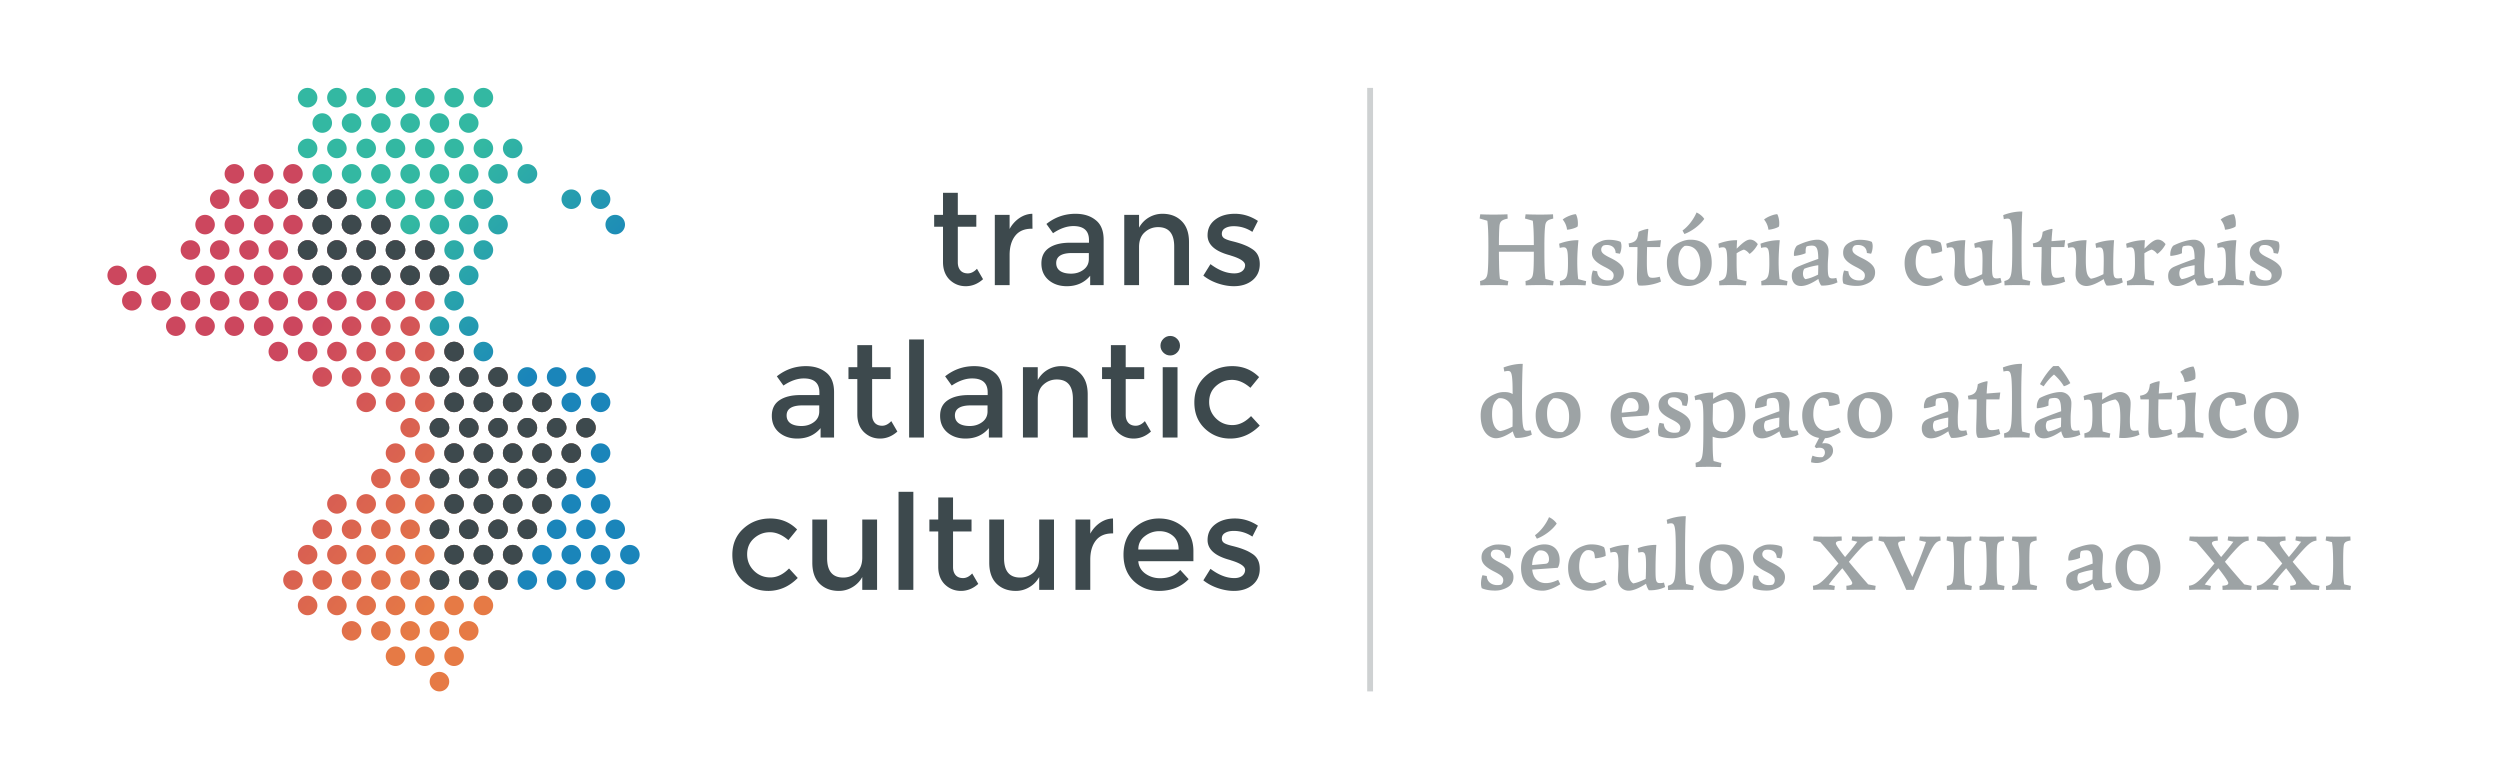 <svg fill="none" xmlns="http://www.w3.org/2000/svg" viewBox="0 0 1280 400"><path fill="#fff" d="M0 0h1280v400H0z"/><path fill="#fff" d="M0 0h700v400H0z"/><path fill="#fff" d="M0 .001h700v400H0z"/><path fill-rule="evenodd" clip-rule="evenodd" d="M162.5 50.002a5 5 0 11-10 0 5 5 0 0110 0zm7.5 13a5 5 0 11-10 0 5 5 0 0110 0zm-12.5 18a5 5 0 100-10 5 5 0 000 10zm35-31a5 5 0 11-10 0 5 5 0 0110 0zm-12.5 18a5 5 0 100-10 5 5 0 000 10zm20-5a5 5 0 11-10 0 5 5 0 0110 0zm-12.5 18a5 5 0 100-10 5 5 0 000 10zm-10-5a5 5 0 11-10 0 5 5 0 0110 0zm-5-21a5 5 0 100-10 5 5 0 000 10zm50-5a5 5 0 11-10 0 5 5 0 0110 0zm-12.5 18a5 5 0 100-10 5 5 0 000 10zm20-5a5 5 0 11-10 0 5 5 0 0110 0zm-12.5 18a5 5 0 100-10 5 5 0 000 10zm-10-5a5 5 0 11-10 0 5 5 0 0110 0zm-5-21a5 5 0 100-10 5 5 0 000 10zm50-5a5 5 0 11-10 0 5 5 0 0110 0zm-12.5 18a5 5 0 100-10 5 5 0 000 10zm12.5 8a5 5 0 11-10 0 5 5 0 0110 0zm-20 5a5 5 0 100-10 5 5 0 000 10zm5-31a5 5 0 11-10 0 5 5 0 0110 0zm32.5 44a5 5 0 100-9.999 5 5 0 000 10zm-2.5-18a5 5 0 11-10 0 5 5 0 0110 0zm-102.5 18a5 5 0 100-10 5 5 0 000 10zm-2.5 8a5 5 0 11-10 0 5 5 0 0110 0zm10 5a5 5 0 100-10 5 5 0 000 10zm-2.5 8a5 5 0 11-10 0 5 5 0 0110 0zm25-21a5 5 0 100-10 5 5 0 000 10zm-2.5 8a5 5 0 11-10 0 5 5 0 0110 0zm10 5a5 5 0 100-10 5 5 0 000 10zm-2.5 8a5 5 0 11-10 0 5 5 0 0110 0zm-20 5a5 5 0 100-10 5 5 0 000 10zm5-31a5 5 0 11-10 0 5 5 0 0110 0zm40 5a5 5 0 100-10 5 5 0 000 10zm-2.5 8a5 5 0 11-10 0 5 5 0 0110 0zm10 5a5 5 0 100-10 5 5 0 000 10zm-2.5 8a5 5 0 11-10 0 5 5 0 0110 0zm-20 5a5 5 0 100-10 5 5 0 000 10zm5-31a5 5 0 11-10 0 5 5 0 0110 0zm40 5a5 5 0 100-10 5 5 0 000 10zm-2.5 8a5 5 0 11-10 0 5 5 0 0110 0zm2.5 18a5 5 0 100-10 5 5 0 000 10zm65-5a5 5 0 11-10 0 5 5 0 0110 0zm-80 5a5 5 0 100-10 5 5 0 000 10zm5-31a5 5 0 11-10 0 5 5 0 0110 0zm47.5 18a5 5 0 100-10 5 5 0 000 10zm20-5a5 5 0 11-10 0 5 5 0 0110 0zm-155 31a5 5 0 100-10 5 5 0 000 10zm12.5 8a5 5 0 11-10 0 5 5 0 0110 0zm17.5-8a5 5 0 100-10 5 5 0 000 10zm-2.5 8a5 5 0 11-10 0 5 5 0 0110 0zm10 5a5 5 0 100-10 5 5 0 000 10zm-17.5-18a5 5 0 11-10 0 5 5 0 0110 0zm40 5a5 5 0 100-10 5 5 0 000 10zm-2.5 8a5 5 0 11-10 0 5 5 0 0110 0zm10 5a5 5 0 100-10 5 5 0 000 10zm-17.5-18a5 5 0 11-10 0 5 5 0 0110 0zm40 5a5 5 0 100-10 5 5 0 000 10zm-2.5 8a5 5 0 11-10 0 5 5 0 0110 0zm-12.5-8a5 5 0 100-10 5 5 0 000 10zm5 21a5 5 0 11-10 0 5 5 0 0110 0zm-12.5 18a5 5 0 100-10 5 5 0 000 10zm12.5 8a5 5 0 11-10 0 5 5 0 0110 0zm-12.5 18a5 5 0 100-10 5 5 0 000 10zm27.5-18a5 5 0 11-10 0 5 5 0 0110 0zm2.5 18a5 5 0 100-10 5 5 0 000 10zm-10-5a5 5 0 11-10 0 5 5 0 0110 0zm-5-21a5 5 0 100-10 5 5 0 000 10zm50 21a5 5 0 11-10 0 5 5 0 0110 0zm-20 5a5 5 0 100-10 5 5 0 000 10zm-40 21a5 5 0 11-10 0 5 5 0 0110 0zm17.5-8a5 5 0 100-10 5 5 0 000 10zm-2.5 8a5 5 0 11-10 0 5 5 0 0110 0zm10 5a5 5 0 100-10 5 5 0 000 10zm-2.5 8a5 5 0 11-10 0 5 5 0 0110 0zm-20 5a5 5 0 100-10 5 5 0 000 10zm5-31a5 5 0 11-10 0 5 5 0 0110 0zm40 5a5 5 0 100-10 5 5 0 000 10zm-2.5 8a5 5 0 11-10 0 5 5 0 0110 0zm10 5a5 5 0 100-10 5 5 0 000 10zm-2.5 8a5 5 0 11-10 0 5 5 0 0110 0zm-20 5a5 5 0 100-10 5 5 0 000 10zm5-31a5 5 0 11-10 0 5 5 0 0110 0zm32.5 18a5 5 0 100-10 5 5 0 000 10zm-2.5 8a5 5 0 11-10 0 5 5 0 0110 0zm-5-21a5 5 0 100-10 5 5 0 000 10zm12.5-18a5 5 0 11-10 0 5 5 0 0110 0zm2.5 18a5 5 0 100-10 5 5 0 000 10zm-77.5 34a5 5 0 11-10 0 5 5 0 0110 0zm2.5 18a5 5 0 100-10 5 5 0 000 10zm-2.5 8a5 5 0 11-10 0 5 5 0 0110 0zm25-21a5 5 0 100-10 5 5 0 000 10zm-2.5 8a5 5 0 11-10 0 5 5 0 0110 0zm10 5a5 5 0 100-10 5 5 0 000 10zm-2.5 8a5 5 0 11-10 0 5 5 0 0110 0zm-20 5a5 5 0 100-10 5 5 0 000 10zm5-31a5 5 0 11-10 0 5 5 0 0110 0zm40 5a5 5 0 100-10 5 5 0 000 10zm-2.5 8a5 5 0 11-10 0 5 5 0 0110 0zm10 5a5 5 0 100-10 5 5 0 000 10zm-2.5 8a5 5 0 11-10 0 5 5 0 0110 0zm-20 5a5 5 0 100-10 5 5 0 000 10zm5-31a5 5 0 11-10 0 5 5 0 0110 0zm25 31a5 5 0 100-10 5 5 0 000 10zm20-5a5 5 0 11-10 0 5 5 0 0110 0zm-95 31a5 5 0 100-10 5 5 0 000 10zm35-5a5 5 0 11-10 0 5 5 0 0110 0zm-20 5a5 5 0 100-10 5 5 0 000 10zm50-5a5 5 0 11-10 0 5 5 0 0110 0zm-20 5a5 5 0 100-10 5 5 0 000 10zm35-5a5 5 0 11-10 0 5 5 0 0110 0zm10 5a5 5 0 100-10 5 5 0 000 10zm-10-57a5 5 0 11-10 0 5 5 0 0110 0zm-57.5 44a5 5 0 100-10 5 5 0 000 10zm-10-5a5 5 0 11-10 0 5 5 0 0110 0zm40 5a5 5 0 100-10 5 5 0 000 10zm-10-5a5 5 0 11-10 0 5 5 0 0110 0zm25 5a5 5 0 100-10 5 5 0 000 10zm20-31a5 5 0 11-10 0 5 5 0 0110 0zm-5-21a5 5 0 100-10 5 5 0 000 10zm5 47a5 5 0 11-10 0 5 5 0 0110 0zm10 5a5 5 0 100-10 5 5 0 000 10z" fill="url(#paint0_linear)"/><path fill-rule="evenodd" clip-rule="evenodd" d="M135 94.002a5 5 0 100-10 5 5 0 000 10zm-17.5 8a5 5 0 11-10 0 5 5 0 0110 0zm-7.5 13a5 5 0 11-10 0 5 5 0 0110 0zm22.5-13a5 5 0 11-10 0 5 5 0 0110 0zm10 5a5 5 0 100-10 5 5 0 000 10zm-2.5 8a5 5 0 11-10 0 5 5 0 0110 0zm-20 5a5 5 0 100-10 5 5 0 000 10zm5-31a5 5 0 11-10 0 5 5 0 0110 0zm32.5 18a5 5 0 100-10 5 5 0 000 10zm20-5a5 5 0 11-10 0 5 5 0 0110 0zm-12.5 18a5 5 0 100-10 5 5 0 000 10zm-10-5a5 5 0 11-10 0 5 5 0 0110 0zm-5-21a5 5 0 100-10 5 5 0 000 10zm50 21a5 5 0 11-10 0 5 5 0 0110 0zm-20 5a5 5 0 100-10 5 5 0 000 10zm-115 21a5 5 0 11-10 0 5 5 0 0110 0zm10 5a5 5 0 100-10 5 5 0 000 10zm-2.5 8a5 5 0 11-10 0 5 5 0 0110 0zm25-21a5 5 0 100-10 5 5 0 000 10zm12.5 8a5 5 0 11-10 0 5 5 0 0110 0zm-12.5 18a5 5 0 100-10 5 5 0 000 10zm-10-5a5 5 0 11-10 0 5 5 0 0110 0zm40-21a5 5 0 100-10 5 5 0 000 10zm-2.5 8a5 5 0 11-10 0 5 5 0 0110 0zm10 5a5 5 0 100-10 5 5 0 000 10zm-2.5 8a5 5 0 11-10 0 5 5 0 0110 0zm-20 5a5 5 0 100-10 5 5 0 000 10zm5-31a5 5 0 11-10 0 5 5 0 0110 0zm40 5a5 5 0 100-10 5 5 0 000 10zm-2.5 8a5 5 0 11-10 0 5 5 0 0110 0zm10 5a5 5 0 100-10 5 5 0 000 10zm-2.5 8a5 5 0 11-10 0 5 5 0 0110 0zm-20 5a5 5 0 100-10 5 5 0 000 10zm5-31a5 5 0 11-10 0 5 5 0 0110 0zm40 5a5 5 0 100-10 5 5 0 000 10zm-2.5 8a5 5 0 11-10 0 5 5 0 0110 0zm10 5a5 5 0 100-10 5 5 0 000 10zm-2.5 8a5 5 0 11-10 0 5 5 0 0110 0zm-20 5a5 5 0 100-10 5 5 0 000 10zm5-31a5 5 0 11-10 0 5 5 0 0110 0zm40 5a5 5 0 100-10 5 5 0 000 10zm-2.5 8a5 5 0 11-10 0 5 5 0 0110 0zm10 5a5 5 0 100-10 5 5 0 000 10zm-2.5 8a5 5 0 11-10 0 5 5 0 0110 0zm-20 5a5 5 0 100-10 5 5 0 000 10zm5-31a5 5 0 11-10 0 5 5 0 0110 0zm-102.5 44a5 5 0 100-10 5 5 0 000 10zm-10-5a5 5 0 11-10 0 5 5 0 0110 0zm40 5a5 5 0 100-10 5 5 0 000 10zm12.5 8a5 5 0 11-10 0 5 5 0 0110 0zm-27.5-8a5 5 0 100-10 5 5 0 000 10zm50-5a5 5 0 11-10 0 5 5 0 0110 0zm-12.5 18a5 5 0 100-10 5 5 0 000 10zm20-5a5 5 0 11-10 0 5 5 0 0110 0zm-12.5 18a5 5 0 100-10 5 5 0 000 10zm-10-31a5 5 0 11-10 0 5 5 0 0110 0zm40 5a5 5 0 100-10 5 5 0 000 10zm-2.5 8a5 5 0 11-10 0 5 5 0 0110 0zm10 5a5 5 0 100-10 5 5 0 000 10zm-2.5 8a5 5 0 11-10 0 5 5 0 0110 0zm-20 5a5 5 0 100-10 5 5 0 000 10zm5-31a5 5 0 11-10 0 5 5 0 0110 0zm25 5a5 5 0 100-10 5 5 0 000 10zm-17.5 34a5 5 0 11-10 0 5 5 0 0110 0zm32.5-8a5 5 0 100-10 5 5 0 000 10zm-10-5a5 5 0 11-10 0 5 5 0 0110 0zm2.5 18a5 5 0 100-10 5 5 0 000 10zm-2.5 8a5 5 0 11-10 0 5 5 0 0110 0zm10 5a5 5 0 100-10 5 5 0 000 10zm-2.5 8a5 5 0 11-10 0 5 5 0 0110 0zm-20 5a5 5 0 100-10 5 5 0 000 10zm5-31a5 5 0 11-10 0 5 5 0 0110 0zm40 5a5 5 0 100-10 5 5 0 000 10zm-2.5 8a5 5 0 11-10 0 5 5 0 0110 0zm10 5a5 5 0 100-10 5 5 0 000 10zm-2.5 8a5 5 0 11-10 0 5 5 0 0110 0zm-20 5a5 5 0 100-10 5 5 0 000 10zm5-31a5 5 0 11-10 0 5 5 0 0110 0zm32.5 18a5 5 0 100-10 5 5 0 000 10zm12.5 8a5 5 0 11-10 0 5 5 0 0110 0zm-20 5a5 5 0 100-10 5 5 0 000 10zm35-5a5 5 0 11-10 0 5 5 0 0110 0zm-132.5 44a5 5 0 100-10 5 5 0 000 10zm35-31a5 5 0 11-10 0 5 5 0 0110 0zm32.5-60a5 5 0 100-10 5 5 0 100 10zm27.5 8a5 5 0 01-5 5 5 5 0 110-10 5 5 0 015 5zm17.5 18a5 5 0 100-10 5 5 0 100 10zm27.5 8a5 5 0 01-5 5 5 5 0 110-10 5 5 0 015 5zm-117.5 44a5 5 0 100-10 5 5 0 000 10zm-10-5a5 5 0 11-10 0 5 5 0 0110 0zm25 5a5 5 0 100-10 5 5 0 000 10zm-2.5 8a5 5 0 11-10 0 5 5 0 0110 0zm-20 5a5 5 0 100-10 5 5 0 000 10zm50-31a5 5 0 11-10 0 5 5 0 0110 0zm-12.5 18a5 5 0 100-10 5 5 0 000 10zm20-5a5 5 0 11-10 0 5 5 0 0110 0zm-12.5 18a5 5 0 100-10 5 5 0 000 10zm-10-5a5 5 0 11-10 0 5 5 0 0110 0zm-5-21a5 5 0 100-10 5 5 0 000 10zm50-5a5 5 0 11-10 0 5 5 0 0110 0zm-12.5 18a5 5 0 100-10 5 5 0 000 10zm20-5a5 5 0 11-10 0 5 5 0 0110 0zm-12.5 18a5 5 0 100-10 5 5 0 000 10zm-10-5a5 5 0 11-10 0 5 5 0 0110 0zm-5-21a5 5 0 100-10 5 5 0 000 10zm50-5a5 5 0 11-10 0 5 5 0 0110 0zm-12.5 18a5 5 0 100-10 5 5 0 000 10zm-2.5 8a5 5 0 11-10 0 5 5 0 0110 0zm-5-21a5 5 0 100-10 5 5 0 000 10zm-100 47a5 5 0 11-10 0 5 5 0 0110 0zm-20 5a5 5 0 100-10 5 5 0 000 10zm50-5.001a5 5 0 01-5 5 5 5 0 110-10 5 5 0 015 5zm-20 5a5 5 0 100-10 5 5 0 100 10zm50-5a5 5 0 01-5 5 5 5 0 110-10 5 5 0 015 5zm-20 5a5 5 0 100-10 5 5 0 100 10zm50-4.999a5 5 0 11-10 0 5 5 0 0110 0zm-20 4.999a5 5 0 100-10 5 5 0 100 10zm-40 21a5 5 0 01-5 5 5 5 0 110-10 5 5 0 015 5zm25 5a5 5 0 100-10 5 5 0 100 10zm-10-5a5 5 0 01-5 5 5 5 0 110-10 5 5 0 015 5zm25 5a5 5 0 100-10 5 5 0 100 10zm-77.5-43.999a5 5 0 11-10 0 5 5 0 0110 0zm25 4.999a5 5 0 100-10 5 5 0 100 10zm-10-5a5 5 0 01-5 5 5 5 0 110-10 5 5 0 015 5zm40 5a5 5 0 100-10 5 5 0 100 10zm-10-5a5 5 0 01-5 5 5 5 0 110-10 5 5 0 015 5zm40 5a5 5 0 100-10 5 5 0 100 10zm-10-5a5 5 0 01-5 5 5 5 0 110-10 5 5 0 015 5zm-50 31a5 5 0 100-10 5 5 0 100 10zm-10-5a5 5 0 01-5 5 5 5 0 110-10 5 5 0 015 5zm40 5a5 5 0 100-10 5 5 0 100 10zm-10-5a5 5 0 01-5 5 5 5 0 110-10 5 5 0 015 5zm-27.5 18a5 5 0 100-10 5 5 0 100 10zm50 21a5 5 0 01-5 5 5 5 0 110-10 5 5 0 015 5zm-72.5-33.999a5 5 0 100-10 5 5 0 000 10zm50 20.999a5 5 0 01-5 5 5 5 0 110-10 5 5 0 015 5zm40-21a5 5 0 100-10 5 5 0 100 10zm-10-5a5 5 0 01-5 5 5 5 0 110-10 5 5 0 015 5zm-20 31a5 5 0 100-10 5 5 0 100 10zm20-5a5 5 0 01-5 5 5 5 0 110-10 5 5 0 015 5zm25-46.999a5 5 0 100-10 5 5 0 000 10zm-40-109a5 5 0 01-5 5 5 5 0 110-10 5 5 0 015 5zm17.5 18a5 5 0 100-10 5 5 0 100 10zm50 21a5 5 0 01-5 5 5 5 0 110-10 5 5 0 015 5zm-27.5-8a5 5 0 100-10 5 5 0 100 10z" fill="url(#paint1_linear)"/><path d="M157.5 107.002a5 5 0 100-10 5 5 0 000 10zM177.5 102.002a5 5 0 11-10 0 5 5 0 0110 0zM165 120.002a5 5 0 100-10 5 5 0 000 10zM195 120.002a5 5 0 100-10 5 5 0 000 10zM185 115.002a5 5 0 11-10 0 5 5 0 0110 0zM162.5 128.002a5 5 0 11-10 0 5 5 0 0110 0zM165 146.002a5 5 0 100-10 5 5 0 000 10zM192.5 128.002a5 5 0 11-10 0 5 5 0 0110 0zM180 146.002a5 5 0 100-10 5 5 0 000 10zM200 141.002a5 5 0 11-10 0 5 5 0 0110 0zM172.5 133.002a5 5 0 100-10 5 5 0 000 10zM222.5 128.002a5 5 0 11-10 0 5 5 0 0110 0zM210 146.002a5 5 0 100-10 5 5 0 000 10zM230 141.002a5 5 0 11-10 0 5 5 0 0110 0zM202.5 133.002a5 5 0 100-10 5 5 0 000 10zM232.5 185.002a5 5 0 100-10 5 5 0 000 10zM230 193.002a5 5 0 11-10 0 5 5 0 0110 0zM259.898 194.01a5 5 0 11-9.796-2.017 5 5 0 019.796 2.017zM240 198.002a5 5 0 100-10 5 5 0 000 10zM225 224.002a5 5 0 100-10 5 5 0 000 10zM247.5 211.002a5 5 0 100-10 5 5 0 000 10zM245 219.002a5 5 0 11-10 0 5 5 0 0110 0zM255 224.002a5 5 0 100-10 5 5 0 000 10zM252.5 232.002a5 5 0 11-10 0 5 5 0 0110 0zM232.5 237.002a5 5 0 100-10 5 5 0 000 10zM237.5 206.002a5 5 0 11-10 0 5 5 0 0110 0zM277.5 211.002a5 5 0 100-10 5 5 0 000 10zM275 219.002a5 5 0 11-10 0 5 5 0 0110 0zM285 224.002a5 5 0 100-10 5 5 0 000 10zM282.5 232.002a5 5 0 11-10 0 5 5 0 0110 0zM262.5 237.002a5 5 0 100-10 5 5 0 000 10zM267.398 207.01a5 5 0 11-9.796-2.017 5 5 0 019.796 2.017zM300 224.002a5 5 0 100-10 5 5 0 000 10zM297.5 232.002a5 5 0 11-10 0 5 5 0 0110 0zM230 245.002a5 5 0 11-10 0 5 5 0 0110 0zM237.5 258.002a5 5 0 11-10 0 5 5 0 0110 0zM225 276.002a5 5 0 100-10 5 5 0 000 10zM260 245.002a5 5 0 11-10 0 5 5 0 0110 0zM247.5 263.002a5 5 0 100-10 5 5 0 000 10zM267.5 258.002a5 5 0 11-10 0 5 5 0 0110 0zM255 276.002a5 5 0 100-10 5 5 0 000 10zM245 271.002a5 5 0 11-10 0 5 5 0 0110 0zM240 250.002a5 5 0 100-10 5 5 0 000 10zM290 245.002a5 5 0 11-10 0 5 5 0 0110 0zM277.5 263.002a5 5 0 100-10 5 5 0 000 10zM275 271.002a5 5 0 11-10 0 5 5 0 0110 0zM270 250.002a5 5 0 100-10 5 5 0 000 10zM225 302.002a5 5 0 100-10 5 5 0 000 10zM255 302.002a5 5 0 100-10 5 5 0 000 10zM245 297.002a5 5 0 11-10 0 5 5 0 0110 0zM252.5 284.002a5 5 0 11-10 0 5 5 0 0110 0zM232.5 289.002a5 5 0 100-10 5 5 0 000 10zM262.5 289.002a5 5 0 100-10 5 5 0 000 10z" fill="#3D494D"/><path fill-rule="evenodd" clip-rule="evenodd" d="M490.399 116.09v18.268c0 1.714.451 3.09 1.353 4.127.902.993 2.165 1.489 3.789 1.489s3.18-.789 4.669-2.368l3.112 5.345c-2.661 2.391-5.616 3.586-8.863 3.586-3.203 0-5.955-1.105-8.255-3.315-2.255-2.256-3.383-5.278-3.383-9.067V116.09h-4.533V110h4.533V98.7h7.578V110h9.472v6.09h-9.472zm37.82 1.014c-3.744 0-6.563 1.218-8.457 3.654-1.895 2.436-2.842 5.706-2.842 9.811v15.427h-7.578V110h7.578v7.24a15.798 15.798 0 014.939-5.548c2.12-1.444 4.353-2.188 6.699-2.233l.067 7.645h-.406zm29.946 28.892h6.901v-23.208c0-4.601-1.353-7.961-4.06-10.081-2.661-2.166-6.112-3.248-10.352-3.248-5.548 0-10.51 1.736-14.885 5.21l3.383 4.736c3.608-2.436 7.082-3.654 10.42-3.654 5.322 0 7.984 2.391 7.984 7.172v1.354h-9.811c-4.466 0-8.007.879-10.623 2.638-2.616 1.76-3.924 4.421-3.924 7.984 0 3.519 1.218 6.338 3.653 8.458 2.481 2.12 5.594 3.18 9.338 3.18 5.007 0 8.999-1.782 11.976-5.345v4.804zm-.677-16.442v3.045c0 2.3-.902 4.127-2.706 5.48-1.805 1.354-3.925 2.03-6.361 2.03-2.39 0-4.262-.451-5.615-1.353-1.354-.947-2.03-2.3-2.03-4.06 0-3.428 2.729-5.142 8.187-5.142h8.525zm25.705-3.045v19.487h-7.578V110h7.578v6.563c1.218-2.21 2.887-3.947 5.007-5.21 2.165-1.263 4.488-1.894 6.969-1.894 4.06 0 7.33 1.24 9.811 3.721 2.526 2.481 3.789 6.067 3.789 10.758v22.058h-7.578v-19.757c0-6.631-2.751-9.946-8.254-9.946-2.617 0-4.895.879-6.834 2.638-1.94 1.714-2.91 4.24-2.91 7.578zm58.086 16.983c2.481-2.075 3.722-4.826 3.722-8.254 0-3.429-1.218-5.955-3.654-7.578-1.218-.812-2.368-1.444-3.451-1.895a34.613 34.613 0 00-3.247-1.218 56.805 56.805 0 00-3.925-1.082c-1.443-.361-2.571-.745-3.383-1.151-1.173-.541-1.759-1.398-1.759-2.571 0-1.308.564-2.278 1.691-2.909 1.128-.677 2.594-1.015 4.398-1.015 3.429 0 6.609.97 9.541 2.909l2.841-5.616c-3.698-2.435-7.623-3.653-11.773-3.653-4.149 0-7.533 1.015-10.149 3.045-2.571 1.984-3.856 4.646-3.856 7.984 0 4.736 3.743 8.119 11.231 10.149.181.045.451.135.812.27 4.782 1.444 7.172 3.068 7.172 4.872 0 1.218-.496 2.233-1.488 3.045-.993.767-2.346 1.15-4.06 1.15-3.924 0-7.984-1.579-12.179-4.736l-3.654 5.886c2.166 1.714 4.646 3.045 7.443 3.992 2.842.947 5.571 1.421 8.187 1.421 3.879 0 7.059-1.015 9.54-3.045zm-175.808 80.509h7.578v-50.205h-7.578v50.205zm-18.943-29.907v18.269c0 1.714.451 3.09 1.354 4.127.902.993 2.165 1.489 3.789 1.489 1.623 0 3.18-.79 4.668-2.368l3.113 5.345c-2.662 2.391-5.616 3.586-8.864 3.586-3.203 0-5.954-1.105-8.255-3.315-2.255-2.256-3.383-5.278-3.383-9.067v-18.066h-4.533v-6.089h4.533v-11.299h7.578v11.299h9.473v6.089h-9.473zm-19.49 29.907h-6.901v-4.804c-2.977 3.563-6.969 5.345-11.976 5.345-3.744 0-6.856-1.06-9.337-3.18-2.436-2.12-3.654-4.939-3.654-8.458 0-3.563 1.308-6.225 3.924-7.984 2.616-1.759 6.157-2.639 10.623-2.639h9.811v-1.353c0-4.781-2.661-7.172-7.984-7.172-3.338 0-6.811 1.218-10.42 3.654l-3.383-4.736c4.375-3.474 9.337-5.21 14.885-5.21 4.241 0 7.691 1.082 10.353 3.247 2.706 2.12 4.059 5.481 4.059 10.082v23.208zm-7.578-13.397v-3.045h-8.525c-5.458 0-8.187 1.714-8.187 5.142 0 1.759.677 3.113 2.03 4.06 1.353.902 3.225 1.353 5.616 1.353 2.435 0 4.556-.676 6.36-2.03 1.804-1.353 2.706-3.18 2.706-5.48zm93.74 13.397h-6.901v-4.804c-2.977 3.563-6.969 5.345-11.976 5.345-3.744 0-6.856-1.06-9.337-3.18-2.436-2.12-3.654-4.939-3.654-8.458 0-3.563 1.308-6.225 3.924-7.984 2.617-1.759 6.157-2.639 10.623-2.639h9.811v-1.353c0-4.781-2.661-7.172-7.984-7.172-3.338 0-6.811 1.218-10.42 3.654l-3.383-4.736c4.376-3.474 9.337-5.21 14.886-5.21 4.24 0 7.69 1.082 10.352 3.247 2.706 2.12 4.059 5.481 4.059 10.082v23.208zm-7.578-13.397v-3.045h-8.525c-5.458 0-8.187 1.714-8.187 5.142 0 1.759.677 3.113 2.03 4.06 1.353.902 3.225 1.353 5.616 1.353 2.436 0 4.556-.676 6.36-2.03 1.804-1.353 2.706-3.18 2.706-5.48zm25.706 13.397v-19.487c0-3.338.969-5.864 2.909-7.578 1.94-1.759 4.218-2.639 6.834-2.639 5.503 0 8.255 3.316 8.255 9.947v19.757h7.578v-22.058c0-4.691-1.263-8.277-3.789-10.758-2.481-2.481-5.752-3.721-9.811-3.721-2.481 0-4.804.631-6.969 1.894-2.12 1.263-3.789 3-5.007 5.21v-6.563h-7.578v35.996h7.578zm45.038-29.907v18.269c0 1.714.451 3.09 1.353 4.127.903.993 2.166 1.489 3.789 1.489 1.624 0 3.18-.79 4.669-2.368l3.112 5.345c-2.661 2.391-5.615 3.586-8.863 3.586-3.203 0-5.954-1.105-8.255-3.315-2.255-2.256-3.383-5.278-3.383-9.067v-18.066h-4.533v-6.089h4.533v-11.299h7.578v11.299h9.473v6.089h-9.473zm18.943 29.907h7.578v-35.996h-7.578v35.996zm34.535.541c-5.007 0-9.314-1.692-12.923-5.075-3.609-3.428-5.413-7.893-5.413-13.397 0-5.503 1.872-9.968 5.616-13.396 3.789-3.474 8.39-5.21 13.803-5.21s9.991 1.872 13.735 5.616l-4.466 5.48c-3.112-2.706-6.247-4.06-9.404-4.06-3.158 0-5.91 1.06-8.255 3.18-2.301 2.075-3.451 4.782-3.451 8.12 0 3.293 1.15 6.089 3.451 8.39 2.3 2.3 5.12 3.45 8.457 3.45 3.384 0 6.564-1.533 9.541-4.6l4.465 4.871c-4.375 4.421-9.427 6.631-15.156 6.631zm-169.793 77.459h7.578v-50.205h-7.578v50.205zm-66.758.541c-5.007 0-9.314-1.691-12.923-5.074-3.609-3.429-5.413-7.894-5.413-13.397s1.872-9.969 5.616-13.397c3.789-3.473 8.39-5.21 13.803-5.21s9.991 1.872 13.735 5.616l-4.466 5.48c-3.112-2.706-6.247-4.059-9.405-4.059-3.157 0-5.909 1.06-8.254 3.18-2.301 2.075-3.451 4.781-3.451 8.119 0 3.293 1.15 6.09 3.451 8.39 2.3 2.301 5.119 3.451 8.457 3.451 3.383 0 6.564-1.534 9.541-4.601l4.465 4.871c-4.375 4.421-9.427 6.631-15.156 6.631zm48.186-17.05v-19.487h7.578v35.996h-7.578v-6.563a13.41 13.41 0 01-5.074 5.21 13.246 13.246 0 01-6.902 1.894c-4.059 0-7.352-1.24-9.878-3.721-2.481-2.481-3.721-6.067-3.721-10.758v-22.058h7.578v19.757c0 6.631 2.751 9.946 8.254 9.946 2.616 0 4.894-.857 6.834-2.571 1.94-1.759 2.909-4.307 2.909-7.645zm46.477-13.397v18.268c0 1.714.451 3.09 1.353 4.128.902.992 2.165 1.488 3.789 1.488s3.18-.789 4.669-2.368l3.112 5.345c-2.661 2.391-5.616 3.586-8.864 3.586-3.202 0-5.954-1.105-8.254-3.315-2.256-2.256-3.383-5.278-3.383-9.067v-18.065h-4.534v-6.09h4.534v-11.299h7.578v11.299h9.472v6.09h-9.472zm44.113-6.09v19.487c0 3.338-.97 5.886-2.91 7.645-1.939 1.714-4.217 2.571-6.834 2.571-5.503 0-8.254-3.315-8.254-9.946v-19.757h-7.578v22.058c0 4.691 1.24 8.277 3.721 10.758 2.526 2.481 5.819 3.721 9.879 3.721 2.48 0 4.781-.631 6.901-1.894 2.165-1.263 3.857-3 5.075-5.21v6.563h7.578v-35.996h-7.578zm37.449 7.105c-3.744 0-6.563 1.218-8.458 3.653-1.894 2.436-2.841 5.706-2.841 9.811v15.427h-7.579v-35.996h7.579v7.24a15.797 15.797 0 014.939-5.548c2.12-1.444 4.353-2.188 6.698-2.233l.068 7.646h-.406zm13.293 14.208h28.214v-5.209c0-5.188-1.714-9.247-5.142-12.179-3.428-2.978-7.601-4.466-12.517-4.466-4.872 0-9.112 1.669-12.721 5.007-3.608 3.338-5.412 7.849-5.412 13.532 0 5.638 1.759 10.149 5.277 13.532 3.564 3.338 7.871 5.007 12.923 5.007 6.225 0 11.277-2.007 15.156-6.022l-4.33-4.736c-2.345 2.842-5.774 4.263-10.284 4.263-2.842 0-5.368-.79-7.578-2.368-2.211-1.624-3.406-3.744-3.586-6.361zm20.636-5.954h-20.636c0-2.887 1.105-5.165 3.315-6.833 2.21-1.715 4.691-2.572 7.443-2.572 2.796 0 5.142.812 7.036 2.436 1.895 1.624 2.842 3.947 2.842 6.969zm41.555 9.879c0 3.428-1.24 6.179-3.721 8.254-2.481 2.03-5.661 3.045-9.54 3.045-2.617 0-5.346-.473-8.187-1.421-2.797-.947-5.278-2.278-7.443-3.992l3.654-5.886c4.195 3.157 8.254 4.736 12.179 4.736 1.714 0 3.067-.383 4.059-1.15.993-.812 1.489-1.827 1.489-3.045 0-1.804-2.391-3.428-7.172-4.872a8.367 8.367 0 00-.812-.27c-7.488-2.03-11.232-5.413-11.232-10.149 0-3.338 1.286-6 3.857-7.984 2.616-2.03 5.999-3.045 10.149-3.045 4.15 0 8.074 1.218 11.773 3.654l-2.842 5.615c-2.932-1.939-6.112-2.909-9.54-2.909-1.804 0-3.27.338-4.398 1.015-1.128.631-1.691 1.601-1.691 2.909 0 1.173.586 2.03 1.759 2.572.812.405 1.939.789 3.383 1.15 1.488.361 2.796.721 3.924 1.082 1.128.361 2.21.767 3.248 1.218 1.082.451 2.233 1.083 3.451 1.895 2.435 1.624 3.653 4.15 3.653 7.578z" fill="#3D494D"/><path d="M595.637 180.522c-.986-.986-1.479-2.159-1.479-3.521 0-1.361.493-2.535 1.479-3.521.986-.986 2.16-1.479 3.521-1.479 1.362 0 2.535.493 3.521 1.479.986.986 1.479 2.16 1.479 3.521 0 1.362-.493 2.535-1.479 3.521-.986.986-2.159 1.479-3.521 1.479-1.361 0-2.535-.493-3.521-1.479z" fill="#3D494D"/><path opacity=".25" d="M701.5 45.001V354" stroke="#3D494D" stroke-width="3"/><path d="M791.316 142.816c-.486-2.97-.594-6.372-.594-16.74 0-2.97.054-7.452.378-10.26.27-2.376 1.08-3.24 4.158-3.888l-.108-2.214c-1.728.108-4.59.162-6.588.162-2.052 0-5.832-.054-7.452-.162l-.324 2.16 3.996 1.134c.324 2.322.54 6.372.54 12.474h-17.874c0-3.294.054-7.236.27-9.774.27-2.322 1.134-3.132 4.212-3.78l-.108-2.214c-1.728.108-5.13.162-7.182.162-1.998 0-5.238-.054-6.75-.162l-.324 2.16 3.942 1.134c.378 2.484.54 6.75.54 12.96 0 7.398-.108 11.718-.432 13.932-.378 2.43-1.08 3.294-3.834 3.996l.108 2.214c1.674-.108 5.076-.162 7.074-.162 2.052 0 5.346.054 6.966.162l.324-2.16-4.266-1.134c-.378-2.484-.486-5.508-.54-13.932h17.874c0 6.21-.108 9.666-.432 11.394-.324 2.16-1.188 2.916-3.834 3.618l.108 2.214c1.782-.108 5.67-.162 7.668-.162 2.052 0 4.806.054 6.318.162l.324-2.16-4.158-1.134zm16.405-26.838c.162-.54.162-1.134.162-1.728 0-1.728-.432-3.564-1.026-4.59-1.836.054-5.346 1.458-6.75 2.754 1.188 1.404 2.052 3.402 2.214 5.184 1.512 0 4.644-.918 5.4-1.62zm.324 26.946c-.324-2.538-.486-5.616-.486-8.748 0-3.834.27-7.722.594-11.178-3.078-.108-6.75.594-9.882 1.782l.324 2.16c.54-.162 1.404-.324 1.998-.324 1.89 0 2.214 1.728 2.214 8.208 0 7.506-.972 8.208-4.158 9.072l.108 2.214c1.728-.108 4.698-.162 6.642-.162 1.782 0 4.752.054 6.426.162l.27-2.16-4.05-1.026zm13.882 3.456c1.62 0 2.97-.162 4.86-.918 2.592-1.026 4.644-2.646 4.644-5.994 0-2.376-1.134-4.59-6.75-7.344-3.888-1.89-4.86-2.862-4.86-4.374 0-.81.378-1.458 1.026-1.998a4.757 4.757 0 011.782-.324c2.484 0 4.482 1.242 4.59 4.104l2.16.378c.486-.972.81-2.484.81-3.888 0-.864-.162-1.566-.432-2.16-1.404-.702-3.78-1.08-5.94-1.08-1.62 0-2.862.162-4.59.972-2.754 1.188-4.158 2.862-4.158 5.67 0 2.592 1.404 4.59 6.21 7.074 4.104 2.052 4.914 3.024 4.914 4.59 0 .864-.324 1.674-.972 2.214-.54.162-1.134.27-2.106.27-2.268 0-5.184-1.134-5.346-4.644l-2.214-.432c-.432 1.134-.756 2.754-.756 4.266 0 .918.162 1.728.378 2.376 1.998.972 4.806 1.242 6.75 1.242zm27.854-4.698c-1.134.324-2.538.54-3.564.54-1.998 0-3.024-.216-3.024-7.668 0-3.024.054-5.67.108-8.046h6.696l.432-3.564-6.966.54c.108-2.16.27-4.158.486-6.102l-.216-.216c-1.35.216-3.564.864-4.806 1.566-.486 3.942-1.296 5.238-5.076 5.886l.27 1.89h4.266c0 9.342-.27 11.664-.27 15.606 0 2.106.27 3.348.918 4.05.54.054 1.08.054 1.62.054 3.618 0 7.398-.972 9.774-2.052l-.648-2.484zm18.843-32.886c-1.512 3.618-4.374 7.236-7.182 9.234l.972 1.782c3.726-1.404 7.776-4.32 10.152-7.722-.702-1.188-2.376-2.646-3.942-3.294zM876.4 134.5c0-7.236-3.618-11.772-10.908-11.772-1.458 0-2.808.27-4.374.864-4.968 1.944-7.668 5.238-7.668 11.016 0 7.236 3.618 11.826 10.908 11.826 1.512 0 2.97-.27 4.536-.918 5.022-2.052 7.506-5.238 7.506-11.016zm-9.072 8.694c-.378.054-.648.054-.918.054-4.266 0-7.128-3.24-7.128-9.396 0-4.212 1.08-6.48 3.24-7.938.432-.054.648-.054.918-.054 4.212 0 7.128 3.294 7.128 9.396 0 4.212-1.08 6.534-3.24 7.938zm28.724-20.52c-1.836 0-3.888 1.674-6.858 4.644.054-1.566.108-2.97.216-4.32-2.97-.108-6.588.594-9.612 1.782l.324 2.16c.54-.162 1.404-.324 1.998-.324 1.89 0 2.214 1.728 2.214 8.208 0 7.506-.972 8.208-4.158 9.072l.108 2.214c1.728-.108 4.698-.162 6.642-.162 1.89 0 5.292.054 6.966.162l.324-2.106-4.644-1.08c-.378-2.97-.432-5.886-.432-9.18v-4.05c1.08-.756 2.646-1.566 3.726-1.89 1.134.378 2.16 1.242 2.754 2.106h.324c1.674-1.242 3.186-3.132 4.05-4.914-1.026-1.35-2.376-2.322-3.942-2.322zm14.764-6.696c.162-.54.162-1.134.162-1.728 0-1.728-.432-3.564-1.026-4.59-1.836.054-5.346 1.458-6.75 2.754 1.188 1.404 2.052 3.402 2.214 5.184 1.512 0 4.644-.918 5.4-1.62zm.324 26.946c-.324-2.538-.486-5.616-.486-8.748 0-3.834.27-7.722.594-11.178-3.078-.108-6.75.594-9.882 1.782l.324 2.16c.54-.162 1.404-.324 1.998-.324 1.89 0 2.214 1.728 2.214 8.208 0 7.506-.972 8.208-4.158 9.072l.108 2.214c1.728-.108 4.698-.162 6.642-.162 1.782 0 4.752.054 6.426.162l.27-2.16-4.05-1.026zm29.057-.648a7.562 7.562 0 01-2.052.27c-1.998 0-2.322-1.134-2.322-6.264 0-3.402.378-5.022.378-7.884 0-3.402-2.538-5.67-5.616-5.67-3.294 0-7.938 1.674-10.584 3.078-.756.81-1.512 2.484-1.512 4.374v.702l.27.162c1.944-.216 4.05-.648 5.724-1.404v-.594c0-1.08 0-2.052.486-2.862.702-.27 1.836-.432 2.7-.432 2.322 0 3.24 1.242 3.294 6.804-3.888 1.35-7.29 2.646-10.206 3.888-2.592 1.08-3.348 2.7-3.348 4.914 0 2.862 1.566 5.076 4.698 5.076 2.97 0 6.156-1.782 8.91-3.618.27 1.35.864 2.592 1.404 3.348.324.054.648.054 1.08.054 2.16 0 5.292-.594 7.29-1.674l-.594-2.268zm-17.064-2.214c0-1.08.27-1.89.702-2.484 2.052-.81 4.806-1.458 7.128-1.782 0 1.458-.054 3.24-.108 4.806-2.484 1.242-4.482 1.998-6.48 2.322-.864-.54-1.242-1.566-1.242-2.862zm27.413 6.318c1.62 0 2.97-.162 4.86-.918 2.592-1.026 4.644-2.646 4.644-5.994 0-2.376-1.134-4.59-6.75-7.344-3.888-1.89-4.86-2.862-4.86-4.374 0-.81.378-1.458 1.026-1.998a4.757 4.757 0 011.782-.324c2.484 0 4.482 1.242 4.59 4.104l2.16.378c.486-.972.81-2.484.81-3.888 0-.864-.162-1.566-.432-2.16-1.404-.702-3.78-1.08-5.94-1.08-1.62 0-2.862.162-4.59.972-2.754 1.188-4.158 2.862-4.158 5.67 0 2.592 1.404 4.59 6.21 7.074 4.104 2.052 4.914 3.024 4.914 4.59 0 .864-.324 1.674-.972 2.214-.54.162-1.134.27-2.106.27-2.268 0-5.184-1.134-5.346-4.644l-2.214-.432c-.432 1.134-.756 2.754-.756 4.266 0 .918.162 1.728.378 2.376 1.998.972 4.806 1.242 6.75 1.242zm38.331-16.686l.27.162c1.512-.108 3.834-.54 5.238-1.242 0-1.512-.27-3.078-.81-4.428-1.458-.81-3.51-1.458-6.48-1.458-1.35 0-2.646.216-4.104.756-5.13 1.728-7.83 5.67-7.83 11.178 0 7.074 3.726 11.772 11.07 11.772 2.592 0 5.076-1.08 8.694-3.186l-1.08-2.268c-2.16 1.026-4.104 1.62-6.156 1.62-3.834 0-6.858-3.024-6.858-8.37 0-4.158 1.134-7.128 3.456-8.37.432-.162.864-.216 1.35-.216.972 0 1.89.324 2.592.972.432.81.594 1.998.648 3.078zm35.353 12.582c-.59.162-1.24.27-2.05.27-2 0-2.27-1.134-2.27-6.588 0-5.562.16-9.882.43-12.96-2.75-.108-7.02.648-9.55 1.728l.37 2.214c.49-.108 1.25-.27 1.84-.27 1.67 0 2.05 1.566 2.05 6.696 0 1.512-.05 4.482-.16 7.02-2.43 1.188-4.43 1.998-6.43 2.322-1.62-1.188-2.59-2.538-2.59-9.45 0-3.942.11-7.344.38-10.26-3.13-.108-6.697.594-9.775 1.782l.378 2.16a7.365 7.365 0 011.998-.324c1.679 0 2.109 1.566 2.109 6.75 0 2.646-.33 4.266-.33 7.02 0 3.78 2.49 6.048 5.57 6.048 2.64 0 6.15-1.782 8.85-3.564.33 1.35.87 2.538 1.41 3.294.32.054.64.054 1.08.054 2.21 0 5.29-.594 7.29-1.674l-.6-2.268zm11.35.702c-.49-2.97-.54-5.616-.54-16.47 0-7.452.1-13.284.37-18.198-3.13-.108-6.75.648-9.77 1.836l.32 2.106c.49-.162 1.3-.324 1.89-.324 1.95 0 2.43 1.458 2.43 14.148 0 16.146-.37 16.74-4.05 17.82l.11 2.214c1.68-.108 4.54-.162 6.43-.162 1.83 0 4.75.054 6.42.162l.33-2.16-3.94-.972zm21.13-1.296c-1.13.324-2.54.54-3.56.54-2 0-3.03-.216-3.03-7.668 0-3.024.06-5.67.11-8.046h6.7l.43-3.564-6.97.54c.11-2.16.27-4.158.49-6.102l-.22-.216c-1.35.216-3.56.864-4.8 1.566-.49 3.942-1.3 5.238-5.08 5.886l.27 1.89h4.27c0 9.342-.27 11.664-.27 15.606 0 2.106.27 3.348.91 4.05.54.054 1.08.054 1.62.054 3.62 0 7.4-.972 9.78-2.052l-.65-2.484zm29.59.594c-.59.162-1.24.27-2.05.27-2 0-2.27-1.134-2.27-6.588 0-5.562.16-9.882.43-12.96-2.75-.108-7.02.648-9.56 1.728l.38 2.214c.49-.108 1.24-.27 1.84-.27 1.67 0 2.05 1.566 2.05 6.696 0 1.512-.05 4.482-.16 7.02-2.43 1.188-4.43 1.998-6.43 2.322-1.62-1.188-2.59-2.538-2.59-9.45 0-3.942.11-7.344.38-10.26-3.13-.108-6.7.594-9.78 1.782l.38 2.16a7.394 7.394 0 012-.324c1.67 0 2.11 1.566 2.11 6.75 0 2.646-.33 4.266-.33 7.02 0 3.78 2.49 6.048 5.56 6.048 2.65 0 6.16-1.782 8.86-3.564.32 1.35.86 2.538 1.4 3.294.33.054.65.054 1.08.054 2.22 0 5.3-.594 7.29-1.674l-.59-2.268zm18.53-19.602c-1.84 0-3.89 1.674-6.86 4.644.05-1.566.11-2.97.22-4.32-2.97-.108-6.59.594-9.62 1.782l.33 2.16c.54-.162 1.4-.324 2-.324 1.89 0 2.21 1.728 2.21 8.208 0 7.506-.97 8.208-4.16 9.072l.11 2.214c1.73-.108 4.7-.162 6.64-.162 1.89 0 5.29.054 6.97.162l.32-2.106-4.64-1.08c-.38-2.97-.43-5.886-.43-9.18v-4.05c1.08-.756 2.64-1.566 3.72-1.89 1.14.378 2.16 1.242 2.76 2.106h.32c1.67-1.242 3.19-3.132 4.05-4.914-1.03-1.35-2.38-2.322-3.94-2.322zm28.06 19.602c-.6.162-1.24.27-2.05.27-2 0-2.33-1.134-2.33-6.264 0-3.402.38-5.022.38-7.884 0-3.402-2.54-5.67-5.61-5.67-3.3 0-7.94 1.674-10.59 3.078-.75.81-1.51 2.484-1.51 4.374v.702l.27.162c1.94-.216 4.05-.648 5.72-1.404v-.594c0-1.08 0-2.052.49-2.862.7-.27 1.84-.432 2.7-.432 2.32 0 3.24 1.242 3.29 6.804-3.88 1.35-7.29 2.646-10.2 3.888-2.59 1.08-3.35 2.7-3.35 4.914 0 2.862 1.57 5.076 4.7 5.076 2.97 0 6.15-1.782 8.91-3.618.27 1.35.86 2.592 1.4 3.348.33.054.65.054 1.08.054 2.16 0 5.29-.594 7.29-1.674l-.59-2.268zm-17.07-2.214c0-1.08.27-1.89.71-2.484 2.05-.81 4.8-1.458 7.12-1.782 0 1.458-.05 3.24-.1 4.806-2.49 1.242-4.49 1.998-6.48 2.322-.87-.54-1.25-1.566-1.25-2.862zm28.77-24.084c.16-.54.16-1.134.16-1.728 0-1.728-.43-3.564-1.03-4.59-1.83.054-5.34 1.458-6.75 2.754 1.19 1.404 2.06 3.402 2.22 5.184 1.51 0 4.64-.918 5.4-1.62zm.32 26.946c-.32-2.538-.48-5.616-.48-8.748 0-3.834.27-7.722.59-11.178-3.08-.108-6.75.594-9.88 1.782l.32 2.16c.54-.162 1.41-.324 2-.324 1.89 0 2.21 1.728 2.21 8.208 0 7.506-.97 8.208-4.15 9.072l.1 2.214c1.73-.108 4.7-.162 6.65-.162 1.78 0 4.75.054 6.42.162l.27-2.16-4.05-1.026zm13.88 3.456c1.62 0 2.97-.162 4.86-.918 2.6-1.026 4.65-2.646 4.65-5.994 0-2.376-1.14-4.59-6.75-7.344-3.89-1.89-4.86-2.862-4.86-4.374 0-.81.38-1.458 1.02-1.998a4.791 4.791 0 011.79-.324c2.48 0 4.48 1.242 4.59 4.104l2.16.378c.48-.972.81-2.484.81-3.888 0-.864-.17-1.566-.44-2.16-1.4-.702-3.78-1.08-5.94-1.08-1.62 0-2.86.162-4.59.972-2.75 1.188-4.15 2.862-4.15 5.67 0 2.592 1.4 4.59 6.21 7.074 4.1 2.052 4.91 3.024 4.91 4.59 0 .864-.32 1.674-.97 2.214-.54.162-1.14.27-2.11.27-2.27 0-5.18-1.134-5.34-4.644l-2.22-.432c-.43 1.134-.75 2.754-.75 4.266 0 .918.16 1.728.37 2.376 2 .972 4.81 1.242 6.75 1.242zm-375.088 73.896a7.45 7.45 0 01-1.998.27c-2.052 0-2.43-2.43-2.43-16.038 0-7.452.162-14.526.378-18.198-3.024-.108-6.696.648-9.828 1.836l.378 2.106c.486-.162 1.296-.324 1.89-.324 1.836 0 2.376 1.242 2.376 11.826-1.134-.702-2.538-1.026-4.212-1.026-1.566 0-2.916.216-4.482.864-4.968 1.944-7.668 5.238-7.668 11.07 0 8.802 4.536 11.718 7.884 11.718 2.592 0 5.94-1.728 8.586-3.51.27 1.242.81 2.538 1.35 3.294.378.054.702.054 1.08.054 2.16 0 5.346-.594 7.29-1.674l-.594-2.268zm-19.764-8.262c0-4.266 1.134-6.642 3.348-8.1.27-.054.54-.054.756-.054 3.618 0 6.21 2.862 6.426 6.48 0 3.51 0 6.048-.054 8.1-2.322 1.134-4.32 1.944-6.318 2.268-1.944-.378-4.158-2.754-4.158-8.694zm45.278.486c0-7.236-3.618-11.772-10.908-11.772-1.458 0-2.808.27-4.374.864-4.968 1.944-7.668 5.238-7.668 11.016 0 7.236 3.618 11.826 10.908 11.826 1.512 0 2.97-.27 4.536-.918 5.022-2.052 7.506-5.238 7.506-11.016zm-9.072 8.694c-.378.054-.648.054-.918.054-4.266 0-7.128-3.24-7.128-9.396 0-4.212 1.08-6.48 3.24-7.938.432-.054.648-.054.918-.054 4.212 0 7.128 3.294 7.128 9.396 0 4.212-1.08 6.534-3.24 7.938zm43.521-2.322c-2.268 1.08-4.158 1.674-6.264 1.674-3.888 0-6.588-2.322-7.02-6.912l13.068-.918c.702-1.08.972-2.592.972-3.996 0-4.374-2.484-7.992-7.776-7.992-1.35 0-2.7.216-4.158.756-5.13 1.728-7.83 5.67-7.83 11.232 0 7.02 3.726 11.718 11.07 11.718 2.754 0 5.94-1.404 9.018-3.294l-1.08-2.268zm-9.882-15.012c.324-.054.594-.054.918-.054 2.646 0 4.266 1.89 4.266 4.482 0 1.404-.486 2.268-1.836 2.376l-6.804.648c.162-3.672 1.35-6.264 3.456-7.452zm22.263 20.52c1.62 0 2.97-.162 4.86-.918 2.592-1.026 4.644-2.646 4.644-5.994 0-2.376-1.134-4.59-6.75-7.344-3.888-1.89-4.86-2.862-4.86-4.374 0-.81.378-1.458 1.026-1.998a4.757 4.757 0 011.782-.324c2.484 0 4.482 1.242 4.59 4.104l2.16.378c.486-.972.81-2.484.81-3.888 0-.864-.162-1.566-.432-2.16-1.404-.702-3.78-1.08-5.94-1.08-1.62 0-2.862.162-4.59.972-2.754 1.188-4.158 2.862-4.158 5.67 0 2.592 1.404 4.59 6.21 7.074 4.104 2.052 4.914 3.024 4.914 4.59 0 .864-.324 1.674-.972 2.214-.54.162-1.134.27-2.106.27-2.268 0-5.184-1.134-5.346-4.644l-2.214-.432c-.432 1.134-.756 2.754-.756 4.266 0 .918.162 1.728.378 2.376 1.998.972 4.806 1.242 6.75 1.242zm29.528-23.652c-2.376 0-5.616 1.296-8.478 3.51 0-1.35.054-2.43.108-3.24-2.97-.108-6.534.594-9.612 1.782l.378 2.16a7.365 7.365 0 011.998-.324c2.052 0 2.16 3.618 2.16 11.124v3.402c0 16.146-.378 16.794-3.996 17.82l.108 2.214c1.674-.108 4.644-.162 6.426-.162 2.052 0 4.644.054 6.426.162l.27-2.106-3.996-1.026c-.378-2.592-.486-4.914-.486-12.474 1.242.54 2.7.81 4.482.81 1.404 0 2.97-.27 4.644-.918 4.86-1.89 7.614-5.832 7.614-11.016 0-8.856-4.59-11.718-8.046-11.718zm-1.512 20.412c-4.644.27-6.696-1.296-7.182-5.67l.162-8.64c2.43-1.188 4.644-1.998 6.75-2.376 1.89.81 3.942 2.646 3.942 8.64 0 4.536-1.836 6.48-3.672 8.046zm36.201-.864a7.562 7.562 0 01-2.052.27c-1.998 0-2.322-1.134-2.322-6.264 0-3.402.378-5.022.378-7.884 0-3.402-2.538-5.67-5.616-5.67-3.294 0-7.938 1.674-10.584 3.078-.756.81-1.512 2.484-1.512 4.374v.702l.27.162c1.944-.216 4.05-.648 5.724-1.404v-.594c0-1.08 0-2.052.486-2.862.702-.27 1.836-.432 2.7-.432 2.322 0 3.24 1.242 3.294 6.804-3.888 1.35-7.29 2.646-10.206 3.888-2.592 1.08-3.348 2.7-3.348 4.914 0 2.862 1.566 5.076 4.698 5.076 2.97 0 6.156-1.782 8.91-3.618.27 1.35.864 2.592 1.404 3.348.324.054.648.054 1.08.054 2.16 0 5.292-.594 7.29-1.674l-.594-2.268zm-17.064-2.214c0-1.08.27-1.89.702-2.484 2.052-.81 4.806-1.458 7.128-1.782 0 1.458-.054 3.24-.108 4.806-2.484 1.242-4.482 1.998-6.48 2.322-.864-.54-1.242-1.566-1.242-2.862zm29.75 8.964l1.458-2.646c2.376-.162 4.752-1.188 8.1-3.132l-1.08-2.268c-2.16 1.026-4.104 1.62-6.156 1.62-3.834 0-6.858-3.024-6.858-8.37 0-4.158 1.134-7.128 3.456-8.37.432-.162.864-.216 1.35-.216.972 0 1.89.324 2.592.972.432.81.594 1.998.648 3.078l.27.162c1.512-.108 3.834-.54 5.238-1.242 0-1.512-.27-3.078-.81-4.428-1.458-.81-3.51-1.458-6.48-1.458-1.35 0-2.646.216-4.104.756-5.13 1.728-7.83 5.67-7.83 11.178 0 6.264 2.916 10.638 8.64 11.556l-2.268 4.374.756.864a6.867 6.867 0 011.728-.216c1.728 0 2.754.864 2.754 2.43 0 .972-.378 1.728-1.188 2.376-.324.054-.702.054-1.08.054-1.296 0-2.754-.216-4.05-.81-.486 1.08-.756 2.16-.756 3.402.972.216 1.89.378 2.808.378 1.62 0 3.186-.432 5.022-1.512 2.106-1.296 3.402-2.754 3.402-4.86 0-2.16-1.296-3.78-4.266-3.78-.378 0-.81.054-1.296.108zm35.894-14.526c0-7.236-3.618-11.772-10.908-11.772-1.458 0-2.808.27-4.374.864-4.968 1.944-7.668 5.238-7.668 11.016 0 7.236 3.618 11.826 10.908 11.826 1.512 0 2.97-.27 4.536-.918 5.022-2.052 7.506-5.238 7.506-11.016zm-9.072 8.694c-.378.054-.648.054-.918.054-4.266 0-7.128-3.24-7.128-9.396 0-4.212 1.08-6.48 3.24-7.938.432-.054.648-.054.918-.054 4.212 0 7.128 3.294 7.128 9.396 0 4.212-1.08 6.534-3.24 7.938zm46.979-.918c-.6.162-1.24.27-2.05.27-2 0-2.33-1.134-2.33-6.264 0-3.402.38-5.022.38-7.884 0-3.402-2.54-5.67-5.614-5.67-3.294 0-7.938 1.674-10.584 3.078-.756.81-1.512 2.484-1.512 4.374v.702l.27.162c1.944-.216 4.05-.648 5.724-1.404v-.594c0-1.08 0-2.052.486-2.862.702-.27 1.836-.432 2.7-.432 2.322 0 3.24 1.242 3.294 6.804-3.888 1.35-7.29 2.646-10.206 3.888-2.592 1.08-3.348 2.7-3.348 4.914 0 2.862 1.566 5.076 4.698 5.076 2.97 0 6.156-1.782 8.91-3.618.27 1.35.864 2.592 1.404 3.348.324.054.648.054 1.078.054 2.16 0 5.29-.594 7.29-1.674l-.59-2.268zm-17.066-2.214c0-1.08.27-1.89.702-2.484 2.052-.81 4.806-1.458 7.128-1.782 0 1.458-.054 3.24-.108 4.806-2.484 1.242-4.482 1.998-6.48 2.322-.864-.54-1.242-1.566-1.242-2.862zm33.806 1.62c-1.14.324-2.54.54-3.57.54-1.99 0-3.02-.216-3.02-7.668 0-3.024.05-5.67.11-8.046h6.69l.44-3.564-6.97.54c.11-2.16.27-4.158.49-6.102l-.22-.216c-1.35.216-3.56.864-4.81 1.566-.48 3.942-1.29 5.238-5.07 5.886l.27 1.89h4.26c0 9.342-.27 11.664-.27 15.606 0 2.106.27 3.348.92 4.05.54.054 1.08.054 1.62.054 3.62 0 7.4-.972 9.78-2.052l-.65-2.484zm11.93 1.296c-.49-2.97-.54-5.616-.54-16.47 0-7.452.11-13.284.38-18.198-3.14-.108-6.75.648-9.78 1.836l.33 2.106c.48-.162 1.29-.324 1.89-.324 1.94 0 2.43 1.458 2.43 14.148 0 16.146-.38 16.74-4.05 17.82l.1 2.214c1.68-.108 4.54-.162 6.43-.162 1.84 0 4.75.054 6.43.162l.32-2.16-3.94-.972zm16.22-29.214c1.73 1.458 3.78 3.78 5.07 5.994 1.14-.324 2.33-.864 3.3-1.62-1.57-2.97-4.05-6.642-6.05-8.748l-2.7.054c-2.38 2.268-4.81 5.616-6.8 9.234l1.89 1.134c1.67-2.484 3.45-4.536 5.29-6.048zm12.9 28.512c-.59.162-1.24.27-2.05.27-2 0-2.32-1.134-2.32-6.264 0-3.402.38-5.022.38-7.884 0-3.402-2.54-5.67-5.62-5.67-3.29 0-7.94 1.674-10.58 3.078-.76.81-1.51 2.484-1.51 4.374v.702l.27.162c1.94-.216 4.05-.648 5.72-1.404v-.594c0-1.08 0-2.052.49-2.862.7-.27 1.83-.432 2.7-.432 2.32 0 3.24 1.242 3.29 6.804-3.89 1.35-7.29 2.646-10.21 3.888-2.59 1.08-3.34 2.7-3.34 4.914 0 2.862 1.56 5.076 4.69 5.076 2.97 0 6.16-1.782 8.91-3.618.27 1.35.87 2.592 1.41 3.348.32.054.65.054 1.08.054 2.16 0 5.29-.594 7.29-1.674l-.6-2.268zm-17.06-2.214c0-1.08.27-1.89.7-2.484 2.05-.81 4.81-1.458 7.13-1.782 0 1.458-.05 3.24-.11 4.806-2.48 1.242-4.48 1.998-6.48 2.322-.86-.54-1.24-1.566-1.24-2.862zm47.34 2.214a7.42 7.42 0 01-2 .27c-2 0-2.32-1.134-2.32-5.4 0-3.51.38-5.778.38-8.748 0-3.402-2.32-5.67-5.46-5.67-2.7 0-6.42 2.052-9.18 3.942.06-1.35.06-2.646.17-3.672-2.97-.108-6.59.594-9.62 1.782l.33 2.16c.54-.162 1.4-.324 2-.324 1.89 0 2.21 1.728 2.21 8.208 0 7.506-.97 8.208-4.16 9.072l.11 2.214c1.73-.108 4.7-.162 6.64-.162 1.78 0 4.65.054 6.21.162l.33-2.16-3.89-1.026c-.38-2.97-.43-5.886-.43-9.18 0-1.404 0-3.132.05-4.806 2.59-1.242 4.86-2.106 6.91-2.43 1.68 1.188 2.49 2.538 2.49 9.396 0 3.51-.27 7.074-.6 10.26.6.054 1.41.108 2.11.108 2.75 0 6.15-.594 8.31-1.728l-.59-2.268zm16.79-.594c-1.14.324-2.54.54-3.57.54-1.99 0-3.02-.216-3.02-7.668 0-3.024.05-5.67.11-8.046h6.69l.44-3.564-6.97.54c.11-2.16.27-4.158.49-6.102l-.22-.216c-1.35.216-3.56.864-4.81 1.566-.48 3.942-1.29 5.238-5.07 5.886l.27 1.89h4.26c0 9.342-.27 11.664-.27 15.606 0 2.106.27 3.348.92 4.05.54.054 1.08.054 1.62.054 3.62 0 7.4-.972 9.78-2.052l-.65-2.484zm12.31-25.704c.16-.54.16-1.134.16-1.728 0-1.728-.43-3.564-1.03-4.59-1.83.054-5.34 1.458-6.75 2.754 1.19 1.404 2.05 3.402 2.22 5.184 1.51 0 4.64-.918 5.4-1.62zm.32 26.946c-.32-2.538-.49-5.616-.49-8.748 0-3.834.27-7.722.6-11.178-3.08-.108-6.75.594-9.88 1.782l.32 2.16c.54-.162 1.4-.324 2-.324 1.89 0 2.21 1.728 2.21 8.208 0 7.506-.97 8.208-4.16 9.072l.11 2.214c1.73-.108 4.7-.162 6.64-.162 1.79 0 4.76.054 6.43.162l.27-2.16-4.05-1.026zm20.31-13.23l.27.162c1.51-.108 3.83-.54 5.24-1.242 0-1.512-.27-3.078-.81-4.428-1.46-.81-3.51-1.458-6.48-1.458-1.35 0-2.65.216-4.11.756-5.13 1.728-7.83 5.67-7.83 11.178 0 7.074 3.73 11.772 11.07 11.772 2.59 0 5.08-1.08 8.7-3.186l-1.08-2.268c-2.16 1.026-4.11 1.62-6.16 1.62-3.83 0-6.86-3.024-6.86-8.37 0-4.158 1.14-7.128 3.46-8.37.43-.162.86-.216 1.35-.216.97 0 1.89.324 2.59.972.43.81.59 1.998.65 3.078zm32.38 4.806c0-7.236-3.62-11.772-10.91-11.772-1.45 0-2.8.27-4.37.864-4.97 1.944-7.67 5.238-7.67 11.016 0 7.236 3.62 11.826 10.91 11.826 1.51 0 2.97-.27 4.54-.918 5.02-2.052 7.5-5.238 7.5-11.016zm-9.07 8.694c-.38.054-.65.054-.92.054-4.26 0-7.13-3.24-7.13-9.396 0-4.212 1.08-6.48 3.24-7.938.44-.054.65-.054.92-.054 4.21 0 7.13 3.294 7.13 9.396 0 4.212-1.08 6.534-3.24 7.938zM765.396 302.38c1.62 0 2.97-.162 4.86-.918 2.592-1.026 4.644-2.646 4.644-5.994 0-2.376-1.134-4.59-6.75-7.344-3.888-1.89-4.86-2.862-4.86-4.374 0-.81.378-1.458 1.026-1.998a4.757 4.757 0 011.782-.324c2.484 0 4.482 1.242 4.59 4.104l2.16.378c.486-.972.81-2.484.81-3.888 0-.864-.162-1.566-.432-2.16-1.404-.702-3.78-1.08-5.94-1.08-1.62 0-2.862.162-4.59.972-2.754 1.188-4.158 2.862-4.158 5.67 0 2.592 1.404 4.59 6.21 7.074 4.104 2.052 4.914 3.024 4.914 4.59 0 .864-.324 1.674-.972 2.214-.54.162-1.134.27-2.106.27-2.268 0-5.184-1.134-5.346-4.644l-2.214-.432c-.432 1.134-.756 2.754-.756 4.266 0 .918.162 1.728.378 2.376 1.998.972 4.806 1.242 6.75 1.242zm31.634-34.29c-.702-1.188-2.376-2.646-3.942-3.294-1.512 3.618-4.374 7.236-7.182 9.234l.972 1.782c3.726-1.404 7.776-4.32 10.152-7.722zm.756 28.782c-2.268 1.08-4.158 1.674-6.264 1.674-3.888 0-6.588-2.322-7.02-6.912l13.068-.918c.702-1.08.972-2.592.972-3.996 0-4.374-2.484-7.992-7.776-7.992-1.35 0-2.7.216-4.158.756-5.13 1.728-7.83 5.67-7.83 11.232 0 7.02 3.726 11.718 11.07 11.718 2.754 0 5.94-1.404 9.018-3.294l-1.08-2.268zm-9.882-15.012c.324-.054.594-.054.918-.054 2.646 0 4.266 1.89 4.266 4.482 0 1.404-.486 2.268-1.836 2.376l-6.804.648c.162-3.672 1.35-6.264 3.456-7.452zm28.689 3.834l.27.162c1.512-.108 3.834-.54 5.238-1.242 0-1.512-.27-3.078-.81-4.428-1.458-.81-3.51-1.458-6.48-1.458-1.35 0-2.646.216-4.104.756-5.13 1.728-7.83 5.67-7.83 11.178 0 7.074 3.726 11.772 11.07 11.772 2.592 0 5.076-1.08 8.694-3.186l-1.08-2.268c-2.16 1.026-4.104 1.62-6.156 1.62-3.834 0-6.858-3.024-6.858-8.37 0-4.158 1.134-7.128 3.456-8.37.432-.162.864-.216 1.35-.216.972 0 1.89.324 2.592.972.432.81.594 1.998.648 3.078zm35.355 12.582a7.562 7.562 0 01-2.052.27c-1.998 0-2.268-1.134-2.268-6.588 0-5.562.162-9.882.432-12.96-2.754-.108-7.02.648-9.558 1.728l.378 2.214c.486-.108 1.242-.27 1.836-.27 1.674 0 2.052 1.566 2.052 6.696 0 1.512-.054 4.482-.162 7.02-2.43 1.188-4.428 1.998-6.426 2.322-1.62-1.188-2.592-2.538-2.592-9.45 0-3.942.108-7.344.378-10.26-3.132-.108-6.696.594-9.774 1.782l.378 2.16a7.365 7.365 0 011.998-.324c1.674 0 2.106 1.566 2.106 6.75 0 2.646-.324 4.266-.324 7.02 0 3.78 2.484 6.048 5.562 6.048 2.646 0 6.156-1.782 8.856-3.564.324 1.35.864 2.538 1.404 3.294.324.054.648.054 1.08.054 2.214 0 5.292-.594 7.29-1.674l-.594-2.268zm11.346.702c-.486-2.97-.54-5.616-.54-16.47 0-7.452.108-13.284.378-18.198-3.132-.108-6.75.648-9.774 1.836l.324 2.106c.486-.162 1.296-.324 1.89-.324 1.944 0 2.43 1.458 2.43 14.148 0 16.146-.378 16.74-4.05 17.82l.108 2.214c1.674-.108 4.536-.162 6.426-.162 1.836 0 4.752.054 6.426.162l.324-2.16-3.942-.972zm29.612-8.478c0-7.236-3.618-11.772-10.908-11.772-1.458 0-2.808.27-4.374.864-4.968 1.944-7.668 5.238-7.668 11.016 0 7.236 3.618 11.826 10.908 11.826 1.512 0 2.97-.27 4.536-.918 5.022-2.052 7.506-5.238 7.506-11.016zm-9.072 8.694c-.378.054-.648.054-.918.054-4.266 0-7.128-3.24-7.128-9.396 0-4.212 1.08-6.48 3.24-7.938.432-.054.648-.054.918-.054 4.212 0 7.128 3.294 7.128 9.396 0 4.212-1.08 6.534-3.24 7.938zm20.57 3.186c1.62 0 2.97-.162 4.86-.918 2.592-1.026 4.644-2.646 4.644-5.994 0-2.376-1.134-4.59-6.75-7.344-3.888-1.89-4.86-2.862-4.86-4.374 0-.81.378-1.458 1.026-1.998a4.757 4.757 0 011.782-.324c2.484 0 4.482 1.242 4.59 4.104l2.16.378c.486-.972.81-2.484.81-3.888 0-.864-.162-1.566-.432-2.16-1.404-.702-3.78-1.08-5.94-1.08-1.62 0-2.862.162-4.59.972-2.754 1.188-4.158 2.862-4.158 5.67 0 2.592 1.404 4.59 6.21 7.074 4.104 2.052 4.914 3.024 4.914 4.59 0 .864-.324 1.674-.972 2.214-.54.162-1.134.27-2.106.27-2.268 0-5.184-1.134-5.346-4.644l-2.214-.432c-.432 1.134-.756 2.754-.756 4.266 0 .918.162 1.728.378 2.376 1.998.972 4.806 1.242 6.75 1.242zm52.1-3.186c-2.538-2.862-6.48-7.398-9.882-11.556 8.046-9.558 9.45-10.422 12.204-10.854l-.108-2.106c-1.35.054-3.402.108-4.86.108-1.404 0-4.104-.054-5.562-.108l-.27 1.998 2.916.702c-1.674 2.322-3.942 5.13-6.264 7.83-2.7-3.402-4.698-6.21-4.698-6.966 0-.918.702-1.242 3.024-1.458l-.108-2.106c-1.944.054-4.968.108-7.02.108-1.782 0-5.454-.054-7.29-.108l-.27 2.052 3.672.81c2.592 2.862 6.156 7.074 9.288 10.962-8.154 9.72-9.936 10.962-13.068 11.394l.162 2.16a77.647 77.647 0 015.13-.162c1.674 0 4.212.054 5.67.162l.27-2.052-3.132-.702c1.836-2.484 4.374-5.508 6.966-8.37 2.862 3.726 5.076 6.75 5.076 7.56 0 .864-.702 1.242-3.024 1.404l.108 2.16c1.89-.108 5.616-.108 7.668-.108 1.998 0 5.184 0 6.966.108l.27-2.106-3.834-.756zm36.939-24.516c-.972.054-3.132.108-4.752.108-1.512 0-4.428-.054-5.778-.108l-.27 1.998 3.456.81c-1.728 5.292-5.184 13.716-6.966 17.928-3.348-6.75-7.29-15.228-7.29-17.01 0-.972.864-1.404 3.564-1.62l-.108-2.106c-1.89.054-4.644.108-6.696.108-1.728 0-5.292-.054-6.588-.108l-.27 2.052 2.7.702c3.996 7.452 7.722 15.714 11.556 24.57h3.834c9.504-22.734 10.368-24.516 13.77-25.218l-.162-2.106zm12.677 24.516c-.43-2.106-.54-4.86-.54-10.638 0-4.644.06-7.668.33-9.396.27-1.458.97-1.998 3.45-2.43l-.11-2.052c-1.45.054-4.26.108-6.04.108-1.84 0-5.079-.054-6.321-.108l-.27 2.052 3.24.864c.381 1.998.591 5.4.591 11.07 0 4.05-.21 7.344-.591 8.91-.324 1.404-.918 1.998-3.078 2.43l.054 2.052c1.512-.054 4.855-.108 6.645-.108 1.78 0 4.64.054 5.83.108l.27-2.052-3.46-.81zm16.72 0c-.43-2.106-.54-4.86-.54-10.638 0-4.644.05-7.668.32-9.396.27-1.458.98-1.998 3.46-2.43l-.11-2.052c-1.46.054-4.26.108-6.05.108-1.83 0-5.07-.054-6.31-.108l-.27 2.052 3.24.864c.37 1.998.59 5.4.59 11.07 0 4.05-.22 7.344-.59 8.91-.33 1.404-.92 1.998-3.08 2.43l.05 2.052c1.51-.054 4.86-.108 6.64-.108 1.79 0 4.65.054 5.84.108l.27-2.052-3.46-.81zm16.72 0c-.44-2.106-.54-4.86-.54-10.638 0-4.644.05-7.668.32-9.396.27-1.458.97-1.998 3.46-2.43l-.11-2.052c-1.46.054-4.27.108-6.05.108-1.84 0-5.08-.054-6.32-.108l-.27 2.052 3.24.864c.38 1.998.6 5.4.6 11.07 0 4.05-.22 7.344-.6 8.91-.32 1.404-.92 1.998-3.08 2.43l.06 2.052c1.51-.054 4.86-.108 6.64-.108 1.78 0 4.64.054 5.83.108l.27-2.052-3.45-.81zm41.12-.918c-.59.162-1.24.27-2.05.27-2 0-2.32-1.134-2.32-6.264 0-3.402.38-5.022.38-7.884 0-3.402-2.54-5.67-5.62-5.67-3.29 0-7.94 1.674-10.58 3.078-.76.81-1.52 2.484-1.52 4.374v.702l.27.162c1.95-.216 4.05-.648 5.73-1.404v-.594c0-1.08 0-2.052.48-2.862.71-.27 1.84-.432 2.7-.432 2.33 0 3.24 1.242 3.3 6.804-3.89 1.35-7.29 2.646-10.21 3.888-2.59 1.08-3.35 2.7-3.35 4.914 0 2.862 1.57 5.076 4.7 5.076 2.97 0 6.16-1.782 8.91-3.618.27 1.35.87 2.592 1.41 3.348.32.054.64.054 1.08.054 2.16 0 5.29-.594 7.29-1.674l-.6-2.268zm-17.06-2.214c0-1.08.27-1.89.7-2.484 2.05-.81 4.81-1.458 7.13-1.782 0 1.458-.06 3.24-.11 4.806-2.48 1.242-4.48 1.998-6.48 2.322-.86-.54-1.24-1.566-1.24-2.862zm42.49-5.562c0-7.236-3.62-11.772-10.91-11.772-1.46 0-2.81.27-4.37.864-4.97 1.944-7.67 5.238-7.67 11.016 0 7.236 3.62 11.826 10.91 11.826 1.51 0 2.97-.27 4.53-.918 5.03-2.052 7.51-5.238 7.51-11.016zm-9.07 8.694c-.38.054-.65.054-.92.054-4.27 0-7.13-3.24-7.13-9.396 0-4.212 1.08-6.48 3.24-7.938.43-.054.65-.054.92-.054 4.21 0 7.13 3.294 7.13 9.396 0 4.212-1.08 6.534-3.24 7.938zm52 0c-2.54-2.862-6.48-7.398-9.88-11.556 8.04-9.558 9.45-10.422 12.2-10.854l-.11-2.106c-1.35.054-3.4.108-4.86.108-1.4 0-4.1-.054-5.56-.108l-.27 1.998 2.92.702c-1.68 2.322-3.95 5.13-6.27 7.83-2.7-3.402-4.7-6.21-4.7-6.966 0-.918.71-1.242 3.03-1.458l-.11-2.106c-1.94.054-4.97.108-7.02.108-1.78 0-5.45-.054-7.29-.108l-.27 2.052 3.67.81c2.59 2.862 6.16 7.074 9.29 10.962-8.15 9.72-9.94 10.962-13.07 11.394l.16 2.16c1.52-.108 3.46-.162 5.13-.162 1.68 0 4.22.054 5.67.162l.27-2.052-3.13-.702c1.84-2.484 4.38-5.508 6.97-8.37 2.86 3.726 5.07 6.75 5.07 7.56 0 .864-.7 1.242-3.02 1.404l.11 2.16c1.89-.108 5.61-.108 7.67-.108 1.99 0 5.18 0 6.96.108l.27-2.106-3.83-.756zm34.7 0c-2.54-2.862-6.48-7.398-9.89-11.556 8.05-9.558 9.45-10.422 12.21-10.854l-.11-2.106c-1.35.054-3.4.108-4.86.108-1.4 0-4.1-.054-5.56-.108l-.27 1.998 2.91.702c-1.67 2.322-3.94 5.13-6.26 7.83-2.7-3.402-4.7-6.21-4.7-6.966 0-.918.7-1.242 3.03-1.458l-.11-2.106c-1.95.054-4.97.108-7.02.108-1.78 0-5.46-.054-7.29-.108l-.27 2.052 3.67.81c2.59 2.862 6.16 7.074 9.29 10.962-8.16 9.72-9.94 10.962-13.07 11.394l.16 2.16c1.51-.108 3.46-.162 5.13-.162 1.68 0 4.21.054 5.67.162l.27-2.052-3.13-.702c1.84-2.484 4.37-5.508 6.97-8.37 2.86 3.726 5.07 6.75 5.07 7.56 0 .864-.7 1.242-3.02 1.404l.11 2.16c1.89-.108 5.61-.108 7.66-.108 2 0 5.19 0 6.97.108l.27-2.106-3.83-.756zm16.5 0c-.43-2.106-.54-4.86-.54-10.638 0-4.644.05-7.668.32-9.396.27-1.458.97-1.998 3.46-2.43l-.11-2.052c-1.46.054-4.27.108-6.05.108-1.83 0-5.07-.054-6.32-.108l-.27 2.052 3.24.864c.38 1.998.6 5.4.6 11.07 0 4.05-.22 7.344-.6 8.91-.32 1.404-.91 1.998-3.07 2.43l.05 2.052c1.51-.054 4.86-.108 6.64-.108 1.78 0 4.65.054 5.83.108l.27-2.052-3.45-.81z" fill="#3D494D" fill-opacity=".5"/><defs><linearGradient id="paint0_linear" x1="210" y1="115.001" x2="282.25" y2="180.001" gradientUnits="userSpaceOnUse"><stop stop-color="#33B8A2"/><stop offset="1" stop-color="#1A85BA"/></linearGradient><linearGradient id="paint1_linear" x1="140" y1="193.001" x2="246.425" y2="276.513" gradientUnits="userSpaceOnUse"><stop stop-color="#CC475E"/><stop offset="1" stop-color="#E67A45"/></linearGradient></defs></svg>
